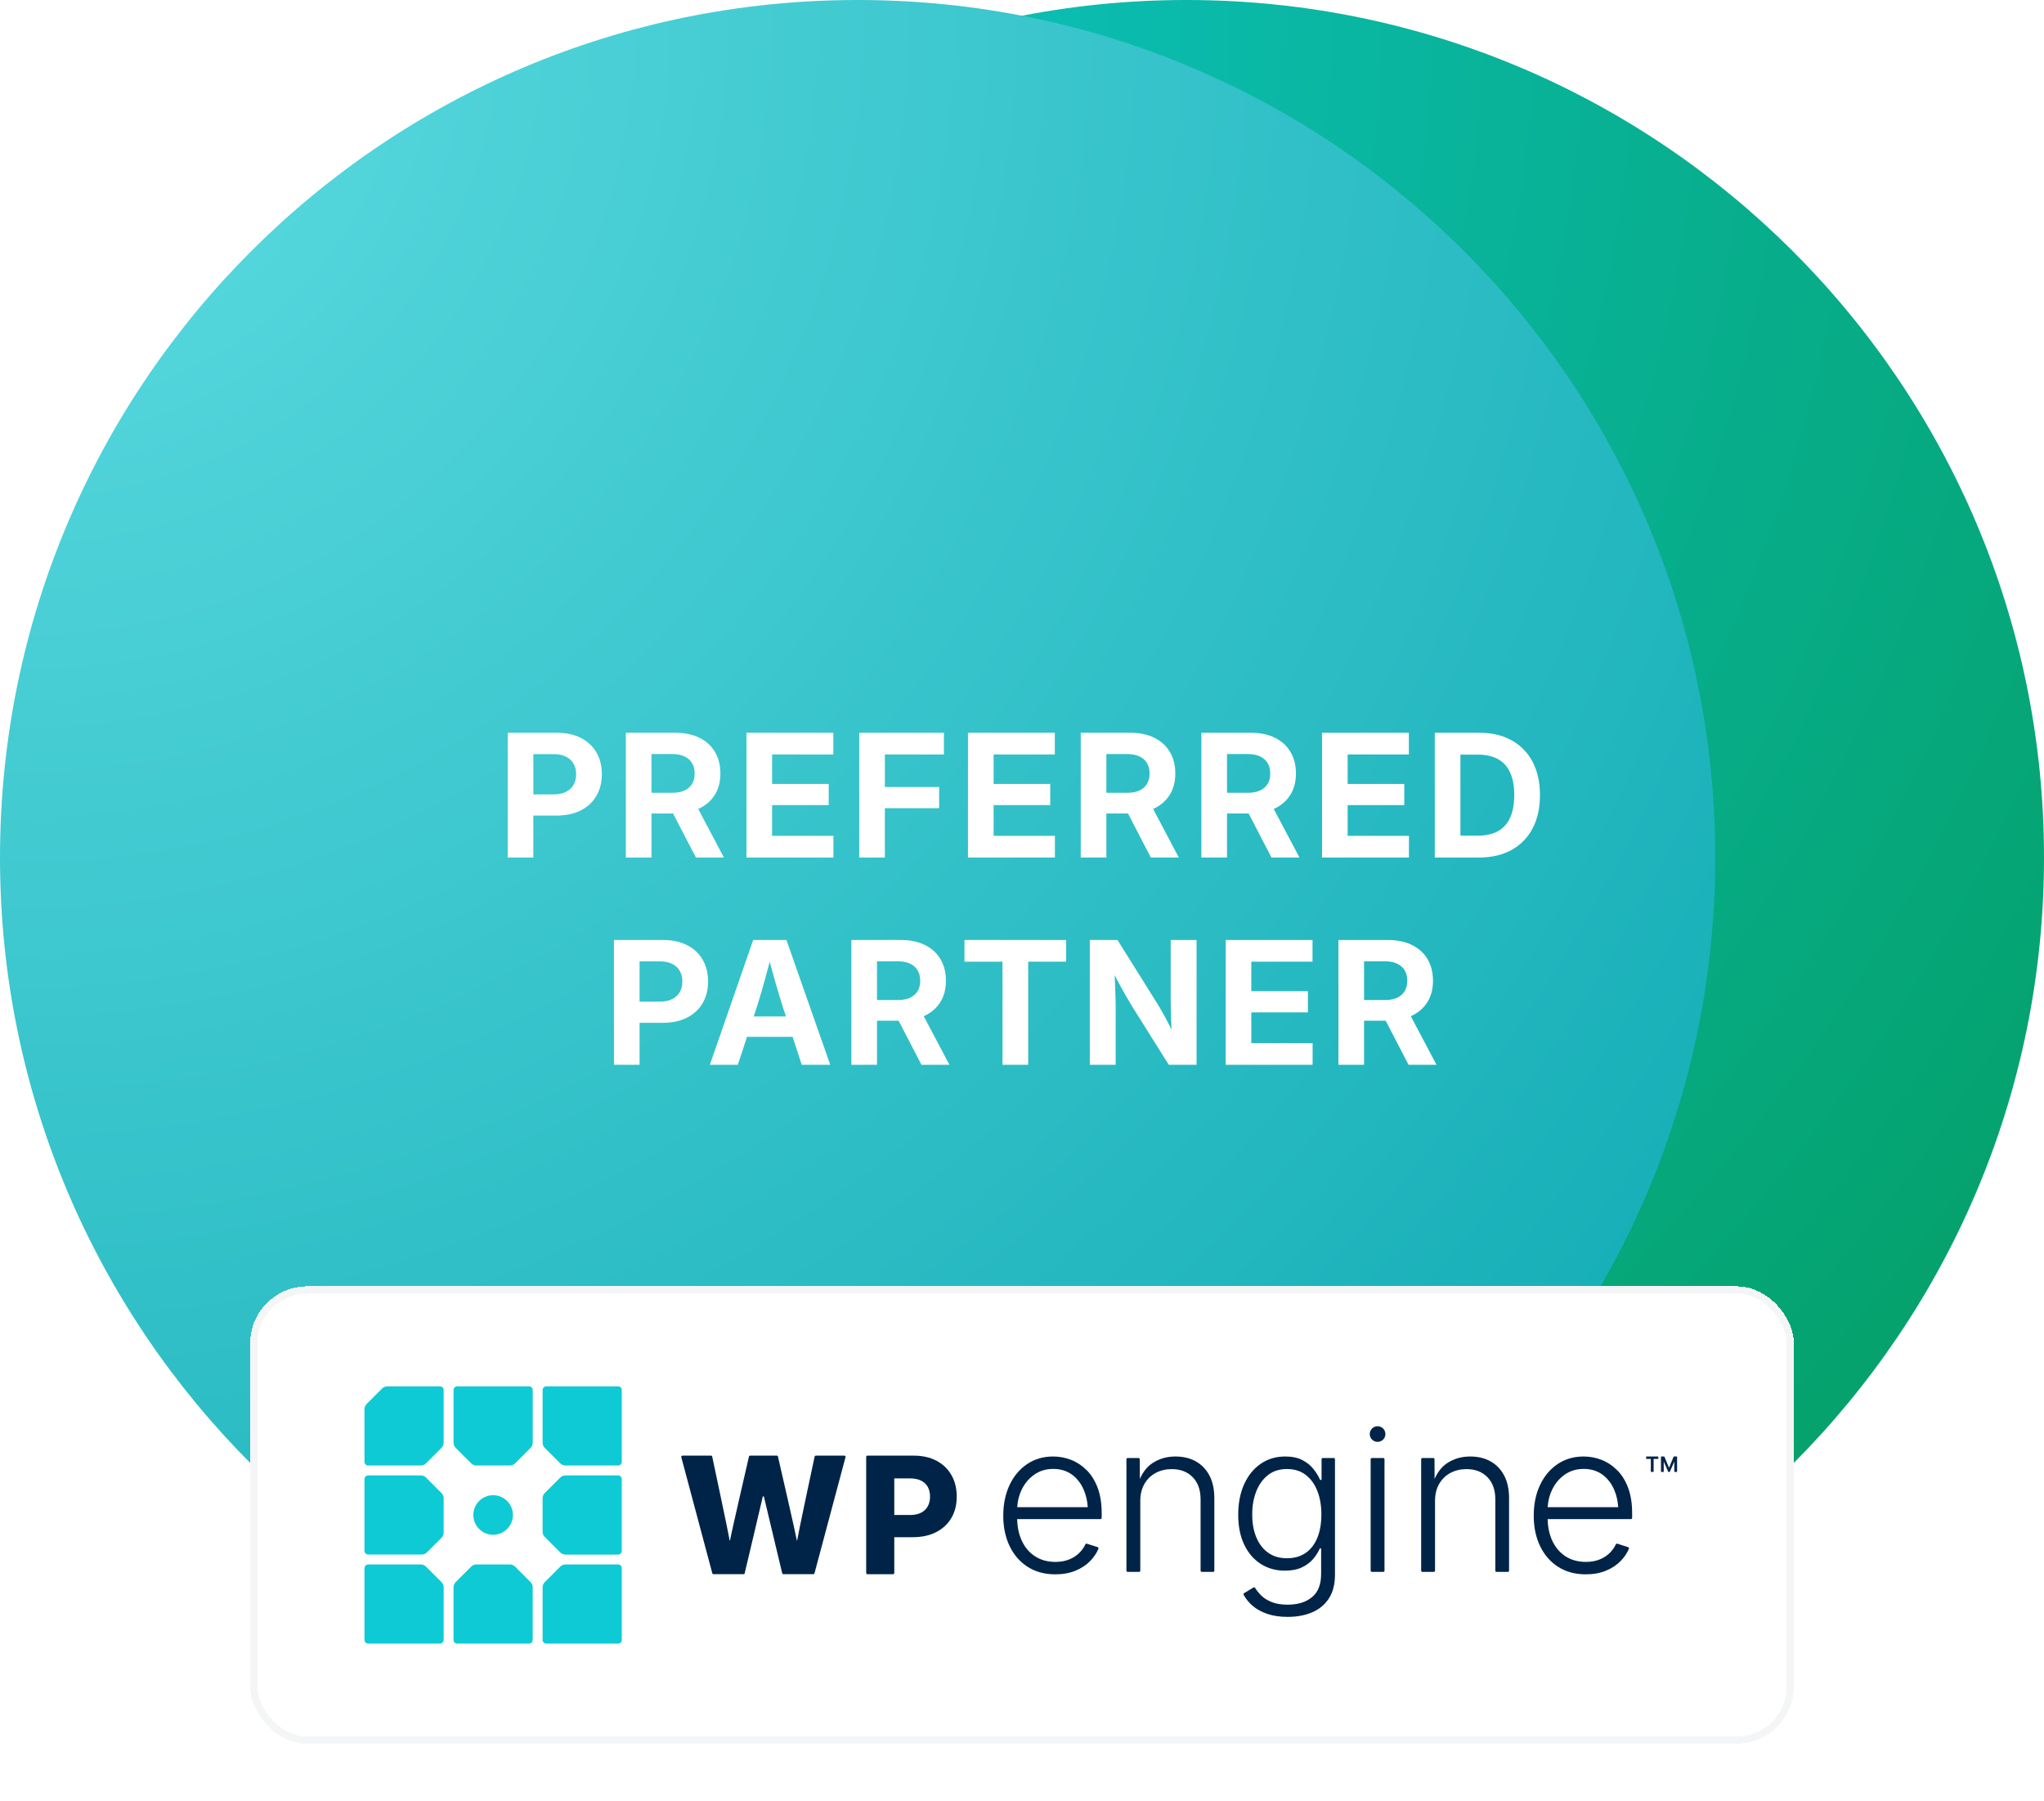 <svg width="286" height="252" viewBox="0 0 286 252" fill="none" xmlns="http://www.w3.org/2000/svg">
<path d="M286 120C286 186.274 232.274 240 166 240C99.726 240 46 186.274 46 120C46 53.726 99.726 0 166 0C232.274 0 286 53.726 286 120Z" fill="white"/>
<path d="M240 120C240 186.274 186.274 240 120 240C53.726 240 0 186.274 0 120C0 53.726 53.726 0 120 0C186.274 0 240 53.726 240 120Z" fill="white"/>
<g style="mix-blend-mode:multiply">
<path d="M286 120C286 186.274 232.274 240 166 240C99.726 240 46 186.274 46 120C46 53.726 99.726 0 166 0C232.274 0 286 53.726 286 120Z" fill="url(#paint0_radial_48_64)"/>
</g>
<g style="mix-blend-mode:multiply">
<path d="M240 120C240 186.274 186.274 240 120 240C53.726 240 0 186.274 0 120C0 53.726 53.726 0 120 0C186.274 0 240 53.726 240 120Z" fill="url(#paint1_radial_48_64)"/>
</g>
<g filter="url(#filter0_d_48_64)">
<path d="M71.04 118V100.539H77.884C79.204 100.539 80.337 100.781 81.282 101.266C82.227 101.75 82.95 102.426 83.45 103.293C83.958 104.16 84.212 105.176 84.212 106.34C84.212 107.504 83.954 108.52 83.438 109.387C82.93 110.254 82.2 110.93 81.247 111.414C80.294 111.891 79.153 112.129 77.825 112.129H73.196V109.164H77.473C78.153 109.164 78.723 109.047 79.184 108.812C79.653 108.578 80.009 108.25 80.251 107.828C80.493 107.398 80.614 106.902 80.614 106.34C80.614 105.77 80.493 105.277 80.251 104.863C80.009 104.441 79.653 104.113 79.184 103.879C78.723 103.645 78.149 103.527 77.462 103.527H74.626V118H71.04ZM87.568 118V100.539H94.47C95.791 100.539 96.923 100.773 97.869 101.242C98.814 101.711 99.537 102.371 100.037 103.223C100.545 104.074 100.798 105.082 100.798 106.246C100.798 107.402 100.537 108.398 100.013 109.234C99.49 110.07 98.744 110.715 97.775 111.168C96.806 111.613 95.654 111.836 94.318 111.836H89.701V108.941H94.06C94.74 108.941 95.31 108.836 95.771 108.625C96.24 108.406 96.595 108.098 96.838 107.699C97.08 107.293 97.201 106.809 97.201 106.246C97.201 105.676 97.08 105.188 96.838 104.781C96.595 104.375 96.24 104.062 95.771 103.844C95.302 103.625 94.728 103.516 94.048 103.516H91.154V118H87.568ZM97.377 118L93.275 110.09H97.107L101.291 118H97.377ZM104.448 118V100.539H116.6V103.574H108.034V107.699H115.955V110.664H108.034V114.965H116.612V118H104.448ZM120.226 118V100.539H132.073V103.574H123.812V108.133H131.405V111.098H123.812V118H120.226ZM135.441 118V100.539H147.594V103.574H139.027V107.699H146.949V110.664H139.027V114.965H147.605V118H135.441ZM151.22 118V100.539H158.122C159.442 100.539 160.575 100.773 161.52 101.242C162.466 101.711 163.188 102.371 163.688 103.223C164.196 104.074 164.45 105.082 164.45 106.246C164.45 107.402 164.188 108.398 163.665 109.234C163.141 110.07 162.395 110.715 161.427 111.168C160.458 111.613 159.305 111.836 157.97 111.836H153.352V108.941H157.712C158.391 108.941 158.962 108.836 159.423 108.625C159.891 108.406 160.247 108.098 160.489 107.699C160.731 107.293 160.852 106.809 160.852 106.246C160.852 105.676 160.731 105.188 160.489 104.781C160.247 104.375 159.891 104.062 159.423 103.844C158.954 103.625 158.38 103.516 157.7 103.516H154.805V118H151.22ZM161.028 118L156.927 110.09H160.759L164.942 118H161.028ZM168.099 118V100.539H175.002C176.322 100.539 177.455 100.773 178.4 101.242C179.345 101.711 180.068 102.371 180.568 103.223C181.076 104.074 181.33 105.082 181.33 106.246C181.33 107.402 181.068 108.398 180.545 109.234C180.021 110.07 179.275 110.715 178.306 111.168C177.337 111.613 176.185 111.836 174.849 111.836H170.232V108.941H174.591C175.271 108.941 175.841 108.836 176.302 108.625C176.771 108.406 177.127 108.098 177.369 107.699C177.611 107.293 177.732 106.809 177.732 106.246C177.732 105.676 177.611 105.188 177.369 104.781C177.127 104.375 176.771 104.062 176.302 103.844C175.834 103.625 175.259 103.516 174.58 103.516H171.685V118H168.099ZM177.908 118L173.806 110.09H177.638L181.822 118H177.908ZM184.979 118V100.539H197.131V103.574H188.565V107.699H196.487V110.664H188.565V114.965H197.143V118H184.979ZM206.909 118H202.386V114.941H206.722C207.878 114.941 208.835 114.73 209.593 114.309C210.359 113.887 210.929 113.254 211.304 112.41C211.687 111.566 211.878 110.516 211.878 109.258C211.878 108 211.687 106.953 211.304 106.117C210.929 105.273 210.363 104.645 209.605 104.23C208.847 103.809 207.898 103.598 206.757 103.598H202.304V100.539H206.968C208.726 100.539 210.238 100.891 211.503 101.594C212.777 102.297 213.757 103.301 214.445 104.605C215.132 105.91 215.476 107.461 215.476 109.258C215.476 111.062 215.132 112.617 214.445 113.922C213.757 115.227 212.773 116.234 211.491 116.945C210.218 117.648 208.691 118 206.909 118ZM204.343 100.539V118H200.757V100.539H204.343ZM85.904 147V129.539H92.748C94.068 129.539 95.201 129.781 96.146 130.266C97.091 130.75 97.814 131.426 98.314 132.293C98.822 133.16 99.076 134.176 99.076 135.34C99.076 136.504 98.818 137.52 98.302 138.387C97.794 139.254 97.064 139.93 96.111 140.414C95.158 140.891 94.017 141.129 92.689 141.129H88.06V138.164H92.338C93.017 138.164 93.588 138.047 94.048 137.812C94.517 137.578 94.873 137.25 95.115 136.828C95.357 136.398 95.478 135.902 95.478 135.34C95.478 134.77 95.357 134.277 95.115 133.863C94.873 133.441 94.517 133.113 94.048 132.879C93.588 132.645 93.013 132.527 92.326 132.527H89.49V147H85.904ZM99.327 147L105.385 129.539H110.038L116.166 147H112.182L109.416 138.539C109.073 137.438 108.725 136.27 108.373 135.035C108.03 133.801 107.655 132.426 107.248 130.91H108.151C107.752 132.426 107.381 133.805 107.038 135.047C106.694 136.281 106.354 137.445 106.018 138.539L103.241 147H99.327ZM103.147 143.086V140.238H112.358V143.086H103.147ZM119.124 147V129.539H126.027C127.347 129.539 128.48 129.773 129.425 130.242C130.37 130.711 131.093 131.371 131.593 132.223C132.101 133.074 132.355 134.082 132.355 135.246C132.355 136.402 132.093 137.398 131.57 138.234C131.046 139.07 130.3 139.715 129.331 140.168C128.363 140.613 127.21 140.836 125.874 140.836H121.257V137.941H125.616C126.296 137.941 126.866 137.836 127.327 137.625C127.796 137.406 128.152 137.098 128.394 136.699C128.636 136.293 128.757 135.809 128.757 135.246C128.757 134.676 128.636 134.188 128.394 133.781C128.152 133.375 127.796 133.062 127.327 132.844C126.859 132.625 126.284 132.516 125.605 132.516H122.71V147H119.124ZM128.933 147L124.831 139.09H128.663L132.847 147H128.933ZM134.949 132.574V129.539H149.176V132.574H143.867V147H140.27V132.574H134.949ZM152.485 147V129.539H156.364L161.93 138.434C162.149 138.785 162.395 139.207 162.669 139.699C162.95 140.184 163.239 140.719 163.536 141.305C163.833 141.883 164.122 142.488 164.403 143.121L164.016 143.637C163.977 143.051 163.938 142.406 163.899 141.703C163.868 140.992 163.845 140.312 163.829 139.664C163.813 139.008 163.805 138.477 163.805 138.07V129.539H167.427V147H163.536L158.485 138.949C158.204 138.496 157.903 137.992 157.583 137.438C157.263 136.883 156.919 136.262 156.552 135.574C156.184 134.879 155.778 134.109 155.333 133.266L155.884 133.031C155.938 133.883 155.981 134.691 156.013 135.457C156.044 136.223 156.067 136.906 156.083 137.508C156.098 138.102 156.106 138.578 156.106 138.938V147H152.485ZM171.498 147V129.539H183.65V132.574H175.084V136.699H183.005V139.664H175.084V143.965H183.662V147H171.498ZM187.276 147V129.539H194.178C195.498 129.539 196.631 129.773 197.577 130.242C198.522 130.711 199.245 131.371 199.745 132.223C200.252 133.074 200.506 134.082 200.506 135.246C200.506 136.402 200.245 137.398 199.721 138.234C199.198 139.07 198.452 139.715 197.483 140.168C196.514 140.613 195.362 140.836 194.026 140.836H189.409V137.941H193.768C194.448 137.941 195.018 137.836 195.479 137.625C195.948 137.406 196.303 137.098 196.545 136.699C196.787 136.293 196.909 135.809 196.909 135.246C196.909 134.676 196.787 134.188 196.545 133.781C196.303 133.375 195.948 133.062 195.479 132.844C195.01 132.625 194.436 132.516 193.756 132.516H190.862V147H187.276ZM197.084 147L192.983 139.09H196.815L200.998 147H197.084Z" fill="white"/>
</g>
<g filter="url(#filter1_d_48_64)">
<rect x="35" y="178" width="216" height="64" rx="8" fill="white" shape-rendering="crispEdges"/>
<rect x="35.5" y="178.5" width="215" height="63" rx="7.5" stroke="#F4F5F6" shape-rendering="crispEdges"/>
<path d="M234.192 201.815L233.53 203.388L232.874 201.815H232.409V203.972H232.791V202.52L233.43 203.972H233.639L234.271 202.525V203.972H234.662V201.815H234.192Z" fill="#002447"/>
<path d="M230.335 202.153H230.988V203.972H231.377V202.153H232.03V201.815H230.335V202.153Z" fill="#002447"/>
<path d="M118.142 201.694H114.152C114.071 201.694 114 201.75 113.982 201.829C113.712 203.089 111.66 212.721 111.546 213.529C111.537 213.59 111.499 213.59 111.49 213.529C111.362 212.721 109.142 203.075 108.854 201.826C108.837 201.748 108.766 201.692 108.686 201.692H104.963C104.882 201.692 104.813 201.746 104.796 201.826C104.507 203.074 102.279 212.721 102.154 213.529C102.142 213.604 102.099 213.604 102.087 213.529C101.969 212.721 99.923 203.091 99.655 201.829C99.638 201.75 99.569 201.692 99.486 201.692H95.496C95.382 201.692 95.299 201.8 95.328 201.91L99.667 218.157C99.688 218.233 99.755 218.285 99.835 218.285H104.031C104.11 218.285 104.179 218.232 104.198 218.154C104.462 217.044 106.307 209.27 106.724 207.451C106.744 207.361 106.871 207.361 106.892 207.451C107.314 209.268 109.181 217.046 109.446 218.154C109.465 218.232 109.534 218.285 109.614 218.285H113.799C113.877 218.285 113.946 218.233 113.967 218.157L118.306 201.91C118.335 201.801 118.252 201.692 118.138 201.692L118.142 201.694Z" fill="#002447"/>
<path d="M131.051 202.418C130.146 201.935 129.07 201.694 127.822 201.694H121.371C121.276 201.694 121.198 201.772 121.198 201.867V218.114C121.198 218.209 121.276 218.287 121.371 218.287H124.956C125.051 218.287 125.129 218.209 125.129 218.114V213.109H127.709C128.978 213.109 130.073 212.871 130.994 212.395C131.915 211.921 132.625 211.26 133.121 210.414C133.618 209.567 133.867 208.572 133.867 207.43C133.867 206.288 133.623 205.296 133.137 204.434C132.651 203.572 131.955 202.9 131.05 202.418H131.051ZM129.821 208.776C129.613 209.162 129.302 209.464 128.884 209.678C128.469 209.893 127.953 210.002 127.337 210.002H125.13V204.879H127.327C127.943 204.879 128.46 204.983 128.879 205.19C129.298 205.398 129.611 205.694 129.821 206.076C130.028 206.459 130.132 206.911 130.132 207.43C130.132 207.949 130.028 208.392 129.821 208.778V208.776Z" fill="#002447"/>
<path d="M152.065 203.747C151.419 203.096 150.692 202.611 149.884 202.293C149.076 201.975 148.234 201.815 147.36 201.815C145.972 201.815 144.754 202.172 143.705 202.885C142.654 203.598 141.837 204.576 141.254 205.82C140.669 207.065 140.378 208.491 140.378 210.095C140.378 211.7 140.676 213.122 141.27 214.356C141.863 215.592 142.705 216.558 143.793 217.257C144.882 217.955 146.171 218.304 147.663 218.304C148.736 218.304 149.687 218.131 150.514 217.783C151.341 217.437 152.027 216.979 152.573 216.407C153.072 215.886 153.446 215.327 153.695 214.729C153.733 214.635 153.681 214.53 153.586 214.498L152.073 214.017C151.988 213.991 151.9 214.033 151.864 214.112C151.675 214.524 151.409 214.907 151.062 215.26C150.678 215.655 150.202 215.971 149.638 216.208C149.072 216.445 148.42 216.565 147.679 216.565C146.587 216.565 145.638 216.307 144.835 215.788C144.032 215.27 143.412 214.543 142.975 213.607C142.566 212.733 142.352 211.722 142.324 210.578H153.975C154.071 210.578 154.148 210.5 154.148 210.405V209.737C154.148 208.389 153.963 207.215 153.593 206.217C153.222 205.22 152.714 204.394 152.068 203.743L152.065 203.747ZM142.952 206.461C143.374 205.587 143.965 204.884 144.719 204.351C145.474 203.82 146.357 203.553 147.364 203.553C148.371 203.553 149.25 203.814 149.972 204.337C150.694 204.86 151.249 205.573 151.639 206.475C151.956 207.208 152.142 208.022 152.201 208.911H142.331C142.381 208.03 142.587 207.214 142.952 206.461Z" fill="#002447"/>
<path d="M167.313 202.492C166.501 202.04 165.552 201.815 164.469 201.815C163.263 201.815 162.191 202.123 161.255 202.741C160.507 203.235 159.921 203.977 159.491 204.962L159.481 202.201C159.481 202.106 159.403 202.028 159.308 202.028H157.787C157.691 202.028 157.613 202.106 157.613 202.201V217.789C157.613 217.884 157.691 217.962 157.787 217.962H159.379C159.474 217.962 159.552 217.884 159.552 217.789V208.029C159.552 207.117 159.744 206.326 160.128 205.656C160.512 204.986 161.039 204.474 161.703 204.117C162.368 203.761 163.119 203.582 163.955 203.582C165.18 203.582 166.158 203.96 166.89 204.716C167.622 205.471 167.988 206.5 167.988 207.802V217.79C167.988 217.885 168.066 217.963 168.161 217.963H169.739C169.834 217.963 169.912 217.885 169.912 217.79V207.66C169.912 206.397 169.682 205.332 169.222 204.467C168.761 203.603 168.124 202.944 167.313 202.494V202.492Z" fill="#002447"/>
<path d="M186.623 202.028H185.088C184.992 202.028 184.915 202.106 184.915 202.201V205.092H184.716C184.506 204.607 184.205 204.11 183.81 203.603C183.416 203.094 182.897 202.67 182.249 202.328C181.604 201.985 180.795 201.815 179.826 201.815C178.525 201.815 177.379 202.158 176.391 202.842C175.402 203.525 174.632 204.479 174.082 205.699C173.531 206.919 173.254 208.344 173.254 209.967C173.254 211.591 173.535 212.989 174.096 214.157C174.656 215.326 175.428 216.224 176.411 216.85C177.394 217.477 178.518 217.79 179.781 217.79C180.731 217.79 181.529 217.636 182.175 217.326C182.82 217.018 183.347 216.624 183.75 216.144C184.153 215.665 184.459 215.177 184.669 214.684H184.854V218.261C184.854 219.724 184.427 220.805 183.572 221.503C182.717 222.202 181.586 222.55 180.179 222.55C179.295 222.55 178.549 222.429 177.941 222.186C177.334 221.944 176.837 221.631 176.451 221.247C176.114 220.909 175.837 220.563 175.62 220.206C175.57 220.125 175.465 220.097 175.383 220.146L174.077 220.939C173.999 220.987 173.969 221.087 174.012 221.169C174.319 221.736 174.731 222.244 175.248 222.692C175.809 223.176 176.5 223.559 177.322 223.839C178.144 224.12 179.096 224.26 180.179 224.26C181.453 224.26 182.588 224.049 183.585 223.626C184.582 223.204 185.366 222.555 185.937 221.681C186.507 220.807 186.792 219.696 186.792 218.346V202.201C186.792 202.106 186.715 202.028 186.619 202.028H186.623ZM184.317 213.209C183.937 214.126 183.388 214.829 182.672 215.319C181.953 215.809 181.088 216.053 180.07 216.053C179.052 216.053 178.156 215.795 177.434 215.275C176.712 214.758 176.16 214.038 175.781 213.117C175.401 212.196 175.212 211.132 175.212 209.924C175.212 208.716 175.399 207.664 175.774 206.703C176.15 205.744 176.699 204.981 177.42 204.415C178.142 203.849 179.027 203.567 180.072 203.567C181.117 203.567 181.981 203.84 182.694 204.385C183.407 204.932 183.951 205.682 184.326 206.637C184.702 207.593 184.889 208.686 184.889 209.922C184.889 211.158 184.698 212.29 184.319 213.207L184.317 213.209Z" fill="#002447"/>
<path d="M193.549 202.028H191.957C191.862 202.028 191.784 202.106 191.784 202.201V217.789C191.784 217.884 191.862 217.962 191.957 217.962H193.549C193.645 217.962 193.722 217.884 193.722 217.789V202.201C193.722 202.106 193.645 202.028 193.549 202.028Z" fill="#002447"/>
<path d="M192.753 199.77C193.358 199.77 193.849 199.279 193.849 198.674C193.849 198.069 193.358 197.578 192.753 197.578C192.148 197.578 191.658 198.069 191.658 198.674C191.658 199.279 192.148 199.77 192.753 199.77Z" fill="#002447"/>
<path d="M208.552 202.492C207.74 202.04 206.792 201.815 205.708 201.815C204.502 201.815 203.43 202.123 202.494 202.741C201.746 203.235 201.16 203.977 200.73 204.962L200.72 202.201C200.72 202.106 200.642 202.028 200.547 202.028H199.026C198.93 202.028 198.852 202.106 198.852 202.201V217.789C198.852 217.884 198.93 217.962 199.026 217.962H200.618C200.713 217.962 200.791 217.884 200.791 217.789V208.029C200.791 207.117 200.983 206.326 201.367 205.656C201.752 204.986 202.278 204.474 202.942 204.117C203.607 203.761 204.358 203.582 205.194 203.582C206.419 203.582 207.397 203.96 208.129 204.716C208.862 205.471 209.227 206.5 209.227 207.802V217.79C209.227 217.885 209.305 217.963 209.4 217.963H210.978C211.073 217.963 211.151 217.885 211.151 217.79V207.66C211.151 206.397 210.921 205.332 210.461 204.467C210 203.603 209.363 202.944 208.552 202.494V202.492Z" fill="#002447"/>
<path d="M226.289 203.747C225.643 203.096 224.916 202.611 224.108 202.293C223.3 201.975 222.458 201.815 221.584 201.815C220.196 201.815 218.978 202.172 217.929 202.885C216.878 203.598 216.062 204.576 215.478 205.82C214.893 207.065 214.602 208.491 214.602 210.095C214.602 211.7 214.9 213.122 215.494 214.356C216.087 215.592 216.929 216.558 218.017 217.257C219.106 217.955 220.395 218.304 221.887 218.304C222.96 218.304 223.911 218.131 224.738 217.783C225.565 217.437 226.251 216.979 226.797 216.407C227.296 215.886 227.67 215.327 227.919 214.729C227.957 214.635 227.905 214.53 227.81 214.498L226.297 214.017C226.212 213.991 226.124 214.033 226.088 214.112C225.899 214.524 225.633 214.907 225.287 215.26C224.902 215.655 224.426 215.971 223.862 216.208C223.296 216.445 222.644 216.565 221.903 216.565C220.811 216.565 219.862 216.307 219.059 215.788C218.256 215.27 217.637 214.543 217.199 213.607C216.79 212.733 216.576 211.722 216.548 210.578H228.199C228.295 210.578 228.372 210.5 228.372 210.405V209.737C228.372 208.389 228.187 207.215 227.817 206.217C227.447 205.22 226.938 204.394 226.292 203.743L226.289 203.747ZM217.174 206.461C217.597 205.587 218.187 204.884 218.942 204.351C219.696 203.82 220.579 203.553 221.586 203.553C222.593 203.553 223.473 203.814 224.194 204.337C224.916 204.86 225.472 205.573 225.861 206.475C226.178 207.208 226.365 208.022 226.424 208.911H216.553C216.603 208.03 216.809 207.214 217.174 206.461Z" fill="#002447"/>
<path d="M74.019 228C74.306 228 74.538 227.768 74.538 227.481V220.123C74.538 219.848 74.429 219.583 74.234 219.389L72.072 217.228C71.876 217.032 71.614 216.923 71.338 216.923H66.66C66.385 216.923 66.12 217.032 65.926 217.228L63.764 219.389C63.569 219.585 63.46 219.848 63.46 220.123V227.481C63.46 227.768 63.692 228 63.979 228H74.019Z" fill="#0ECAD4"/>
<path d="M78.388 204.766L76.226 206.928C76.03 207.123 75.921 207.387 75.921 207.662V212.34C75.921 212.615 76.03 212.88 76.226 213.074L78.388 215.236C78.583 215.431 78.846 215.54 79.121 215.54H86.479C86.766 215.54 86.998 215.308 86.998 215.021V204.983C86.998 204.695 86.766 204.463 86.479 204.463H79.121C78.846 204.463 78.582 204.572 78.388 204.768V204.766Z" fill="#0ECAD4"/>
<path d="M63.981 192C63.694 192 63.462 192.232 63.462 192.519V199.877C63.462 200.152 63.571 200.417 63.766 200.611L65.928 202.772C66.124 202.968 66.386 203.077 66.662 203.077H71.34C71.615 203.077 71.88 202.968 72.074 202.772L74.236 200.611C74.431 200.415 74.54 200.152 74.54 199.877V192.519C74.54 192.232 74.308 192 74.021 192H63.981Z" fill="#0ECAD4"/>
<path d="M86.481 216.923H79.123C78.848 216.923 78.583 217.032 78.389 217.228L76.228 219.389C76.032 219.585 75.923 219.848 75.923 220.123V227.481C75.923 227.768 76.155 228 76.442 228H86.481C86.768 228 87 227.768 87 227.481V217.442C87 217.155 86.768 216.923 86.481 216.923Z" fill="#0ECAD4"/>
<path d="M61.558 192H54.2C53.923 192 53.66 192.109 53.465 192.305L51.305 194.465C51.109 194.66 51 194.923 51 195.2V202.558C51 202.845 51.232 203.077 51.519 203.077H58.877C59.152 203.077 59.417 202.968 59.611 202.772L61.772 200.611C61.968 200.415 62.077 200.152 62.077 199.877V192.519C62.077 192.232 61.845 192 61.558 192Z" fill="#0ECAD4"/>
<path d="M75.923 192.519V199.877C75.923 200.152 76.032 200.417 76.228 200.611L78.389 202.772C78.585 202.968 78.848 203.077 79.123 203.077H86.481C86.768 203.077 87 202.845 87 202.558V192.519C87 192.232 86.768 192 86.481 192H76.442C76.155 192 75.923 192.232 75.923 192.519Z" fill="#0ECAD4"/>
<path d="M69 212.769C67.47 212.769 66.231 211.53 66.231 210C66.231 208.47 67.472 207.231 69 207.231C70.528 207.231 71.769 208.47 71.769 210C71.769 211.53 70.528 212.769 69 212.769Z" fill="#0ECAD4"/>
<path d="M51 217.442V227.481C51 227.768 51.232 228 51.519 228H61.558C61.845 228 62.077 227.768 62.077 227.481V220.123C62.077 219.848 61.968 219.583 61.772 219.389L59.611 217.228C59.415 217.032 59.152 216.923 58.877 216.923H51.519C51.232 216.923 51 217.155 51 217.442Z" fill="#0ECAD4"/>
<path d="M61.772 206.926L59.611 204.764C59.415 204.569 59.152 204.46 58.877 204.46H51.519C51.232 204.462 51 204.693 51 204.981V215.019C51 215.307 51.232 215.538 51.519 215.538H58.996C59.271 215.538 59.536 215.429 59.73 215.234L61.772 213.193C61.968 212.998 62.077 212.735 62.077 212.459V207.662C62.077 207.387 61.968 207.122 61.772 206.928V206.926Z" fill="#0ECAD4"/>
</g>
<defs>
<filter id="filter0_d_48_64" x="63.04" y="94.539" width="160.436" height="62.461" filterUnits="userSpaceOnUse" color-interpolation-filters="sRGB">
<feFlood flood-opacity="0" result="BackgroundImageFix"/>
<feColorMatrix in="SourceAlpha" type="matrix" values="0 0 0 0 0 0 0 0 0 0 0 0 0 0 0 0 0 0 127 0" result="hardAlpha"/>
<feOffset dy="2"/>
<feGaussianBlur stdDeviation="4"/>
<feComposite in2="hardAlpha" operator="out"/>
<feColorMatrix type="matrix" values="0 0 0 0 0 0 0 0 0 0.141 0 0 0 0 0.278 0 0 0 0.08 0"/>
<feBlend mode="normal" in2="BackgroundImageFix" result="effect1_dropShadow_48_64"/>
<feBlend mode="normal" in="SourceGraphic" in2="effect1_dropShadow_48_64" result="shape"/>
</filter>
<filter id="filter1_d_48_64" x="27" y="172" width="232" height="80" filterUnits="userSpaceOnUse" color-interpolation-filters="sRGB">
<feFlood flood-opacity="0" result="BackgroundImageFix"/>
<feColorMatrix in="SourceAlpha" type="matrix" values="0 0 0 0 0 0 0 0 0 0 0 0 0 0 0 0 0 0 127 0" result="hardAlpha"/>
<feOffset dy="2"/>
<feGaussianBlur stdDeviation="4"/>
<feComposite in2="hardAlpha" operator="out"/>
<feColorMatrix type="matrix" values="0 0 0 0 0 0 0 0 0 0.141 0 0 0 0 0.278 0 0 0 0.08 0"/>
<feBlend mode="normal" in2="BackgroundImageFix" result="effect1_dropShadow_48_64"/>
<feBlend mode="normal" in="SourceGraphic" in2="effect1_dropShadow_48_64" result="shape"/>
</filter>
<radialGradient id="paint0_radial_48_64" cx="0" cy="0" r="1" gradientUnits="userSpaceOnUse" gradientTransform="translate(46) rotate(45) scale(339.411)">
<stop stop-color="#0ECAD4"/>
<stop offset="1" stop-color="#039B5C"/>
</radialGradient>
<radialGradient id="paint1_radial_48_64" cx="0" cy="0" r="1" gradientUnits="userSpaceOnUse" gradientTransform="rotate(44.982) scale(339.516 339.307)">
<stop stop-color="#5EDCE2"/>
<stop offset="1" stop-color="#0CA8B1"/>
</radialGradient>
</defs>
</svg>
